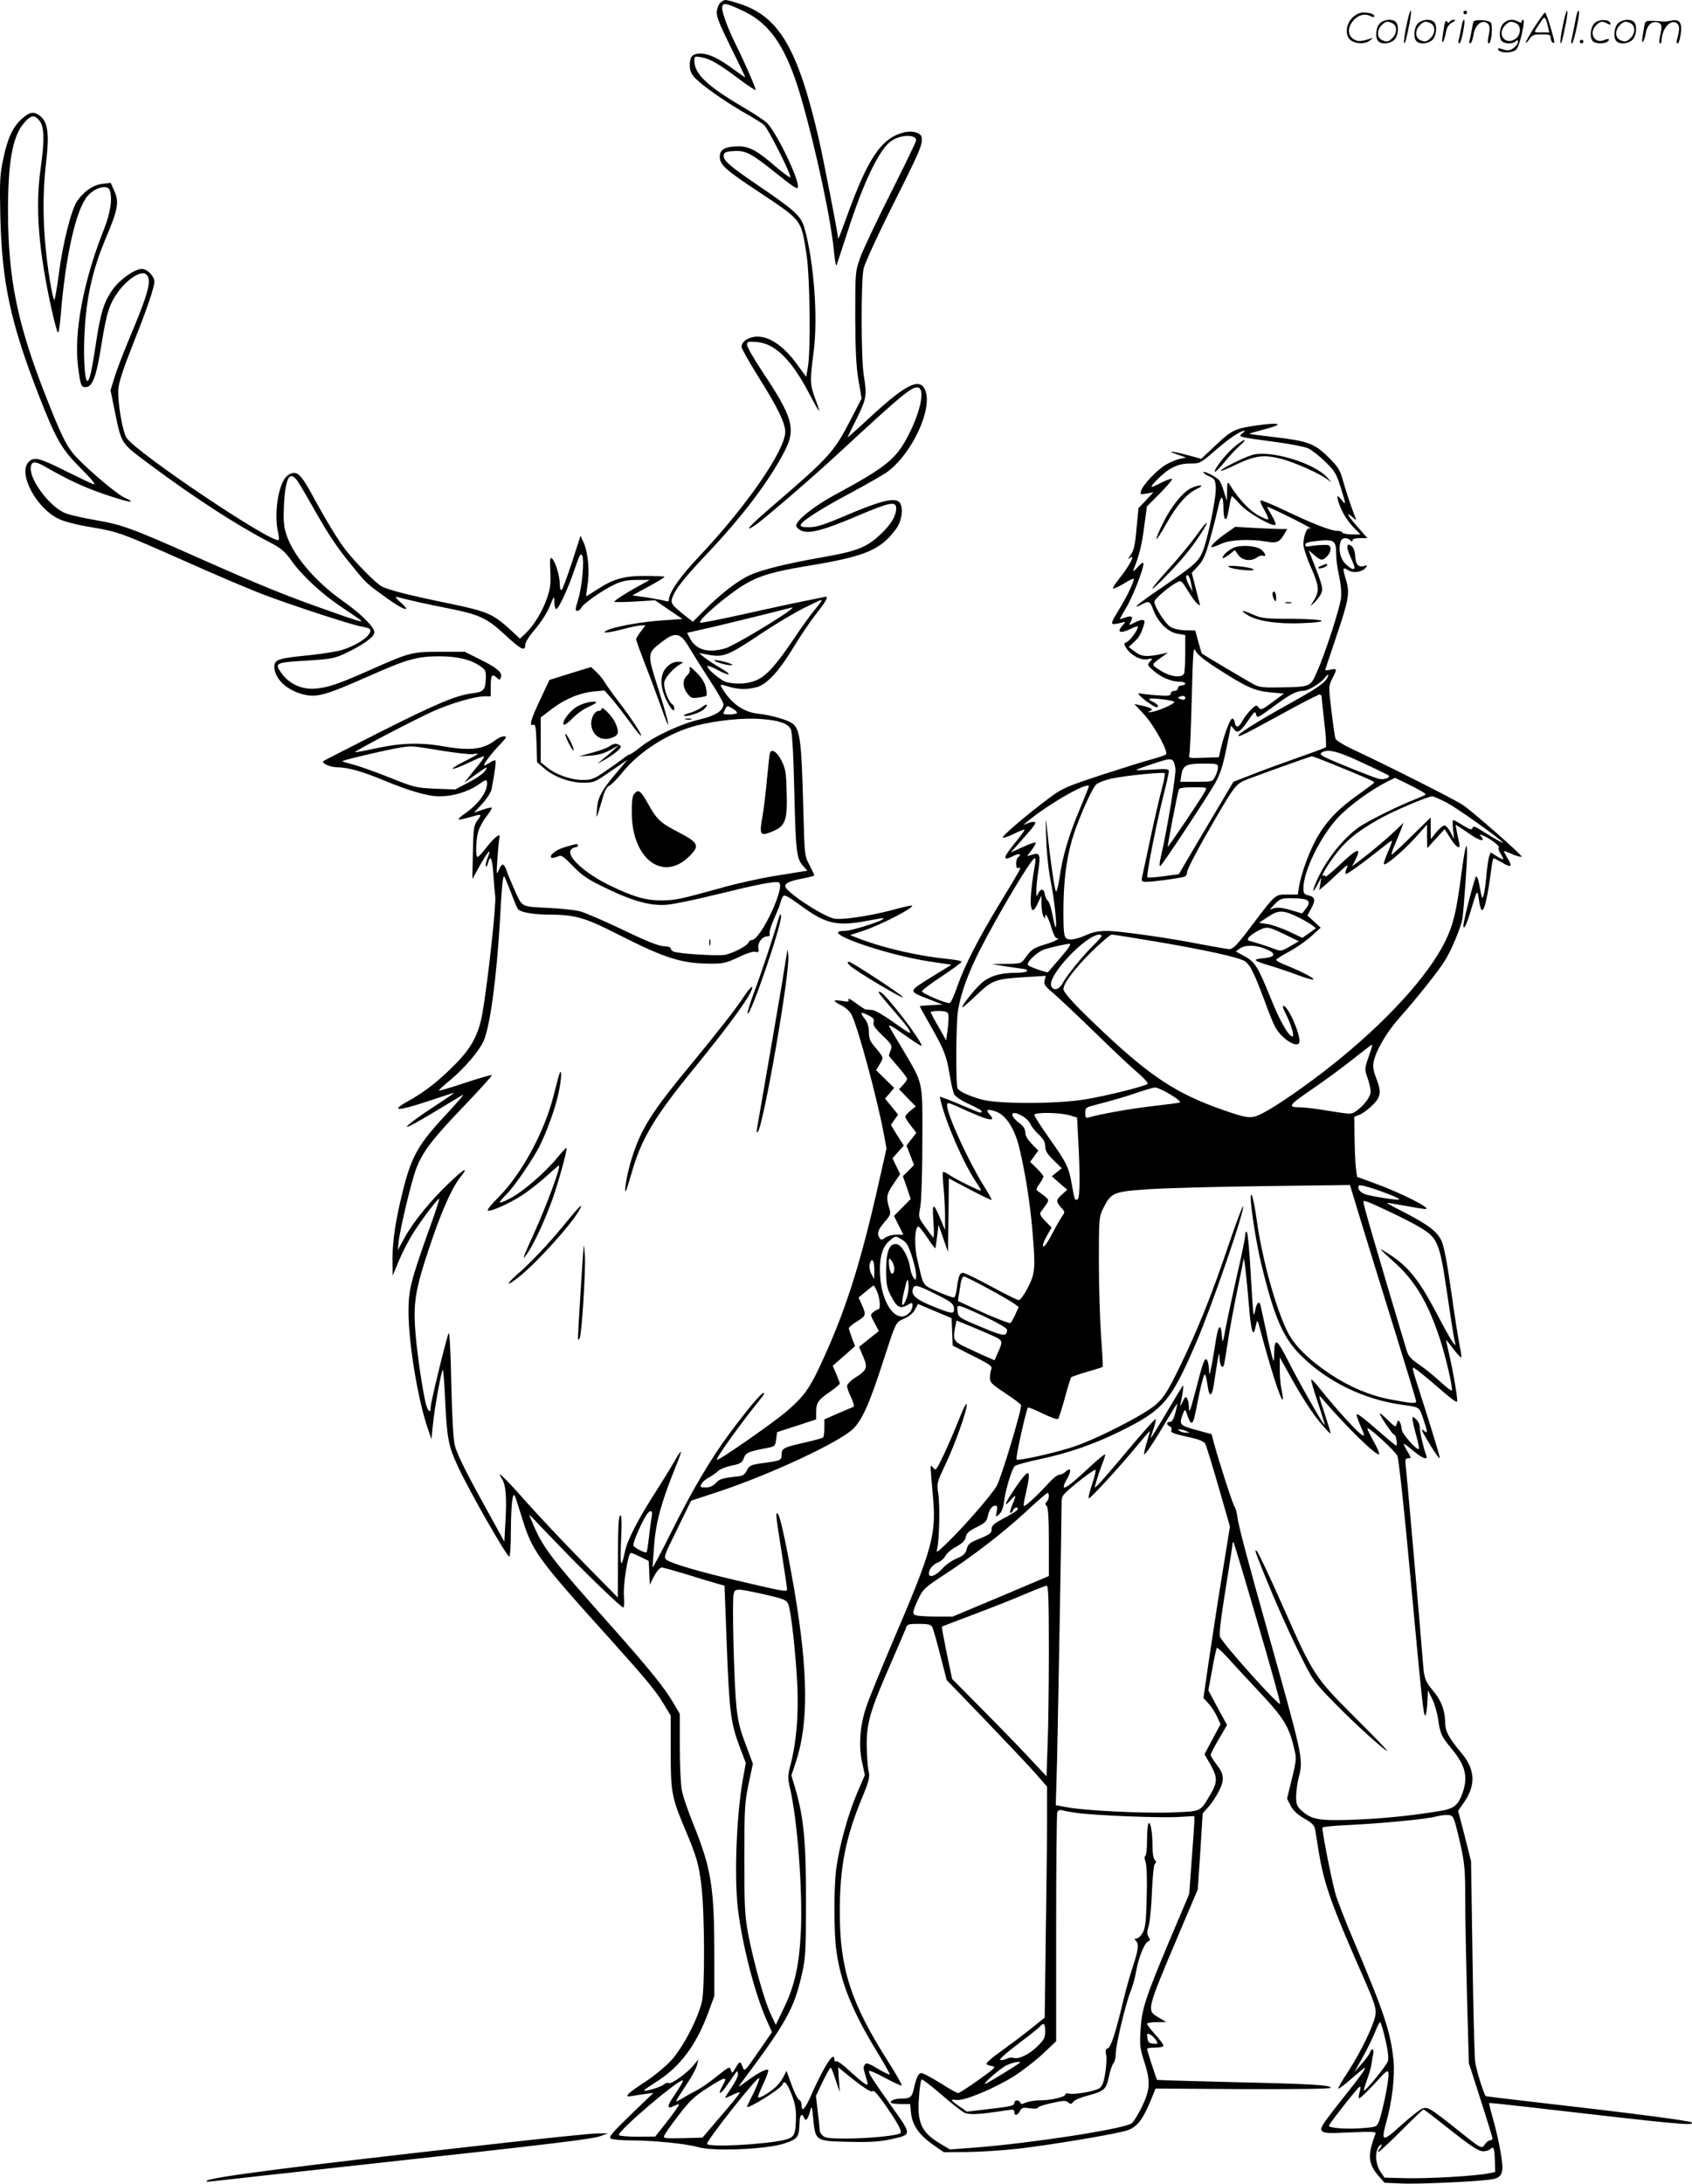 <svg version="1.0" xmlns="http://www.w3.org/2000/svg"
  viewBox="0 0 930.616 1200.688"
 preserveAspectRatio="xMidYMid meet">
<g transform="translate(-1.108,1200.87) scale(0.1,-0.1)"
fill="#000000" stroke="none">
<path d="M3977 11997 c-10 -6 -20 -28 -23 -47 -4 -29 8 -61 75 -198 45 -90 81
-166 81 -168 0 -2 -28 17 -62 42 -84 62 -135 86 -180 88 -47 1 -63 -14 -63
-64 0 -27 8 -47 25 -66 40 -43 157 -126 265 -189 55 -31 108 -64 118 -73 23
-20 153 -279 145 -288 -4 -3 -43 26 -87 64 -96 83 -141 107 -201 106 -71 -1
-100 -17 -100 -57 0 -44 29 -71 217 -195 239 -160 229 -147 260 -342 19 -126
24 -530 7 -624 l-9 -49 -52 71 c-79 108 -165 161 -238 148 -39 -8 -65 -29 -65
-55 0 -10 44 -87 97 -172 103 -164 142 -245 143 -294 1 -100 -211 -407 -468
-680 -111 -117 -172 -204 -172 -246 0 -7 -8 -9 -22 -4 -13 4 -58 12 -101 19
l-78 11 90 49 c50 27 89 51 87 53 -2 3 -51 5 -108 5 -117 0 -176 -17 -266 -77
-30 -19 -55 -35 -56 -35 -2 0 1 26 6 58 13 75 4 180 -19 233 l-19 42 -47 -146
c-26 -80 -52 -149 -57 -152 -6 -4 -10 10 -10 33 0 44 -25 126 -44 141 -10 8
-11 -7 -8 -72 3 -66 0 -95 -18 -146 -24 -72 -73 -152 -118 -195 l-31 -29 -56
52 c-94 85 -124 98 -336 142 -216 44 -328 73 -368 93 -31 16 -143 129 -199
201 -40 51 -109 165 -177 290 -58 108 -82 137 -112 133 -15 -2 -34 -14 -44
-28 -41 -56 -60 -204 -39 -295 5 -22 7 -42 4 -45 -28 -27 -771 471 -836 560
-23 32 -51 199 -46 270 3 38 28 114 80 245 77 193 118 313 118 345 0 30 -39
70 -69 70 -38 0 -117 -55 -157 -109 -50 -68 -70 -132 -94 -292 -25 -167 -38
-222 -50 -214 -16 10 -22 174 -11 312 13 172 47 311 111 465 70 164 77 204 51
264 l-21 47 -45 -5 c-52 -6 -104 -42 -141 -97 -32 -50 -78 -232 -100 -403 -10
-76 -21 -138 -24 -138 -4 0 -15 46 -24 103 -39 239 -45 451 -21 657 18 150 9
217 -32 250 -36 28 -57 25 -102 -15 -51 -46 -79 -108 -103 -225 -18 -83 -19
-122 -15 -315 9 -363 57 -584 213 -984 95 -242 123 -291 231 -399 56 -56 84
-90 70 -86 -12 3 -78 35 -147 69 -154 77 -181 84 -211 54 -61 -61 40 -253 164
-313 31 -15 100 -33 173 -45 156 -26 164 -29 523 -188 168 -75 361 -157 430
-183 172 -65 487 -167 539 -176 23 -4 45 -10 48 -15 16 -27 -56 -82 -150 -113
-27 -9 -114 -23 -192 -31 -158 -15 -184 -23 -184 -61 0 -63 61 -125 147 -150
83 -24 124 -13 384 102 199 88 256 104 374 104 101 0 173 -17 226 -53 31 -21
34 -27 32 -71 -2 -60 -12 -72 -71 -79 -90 -11 -189 -52 -502 -209 -173 -88
-317 -161 -320 -164 -12 -12 37 -34 75 -34 56 0 136 -22 250 -69 146 -61 249
-91 314 -91 72 0 153 24 208 61 50 35 53 35 53 9 0 -49 -51 -117 -128 -169
-18 -13 -31 -25 -29 -28 3 -2 29 3 58 11 71 21 73 21 47 -15 -21 -28 -23 -43
-26 -177 l-3 -147 36 65 c44 81 74 115 50 57 -9 -22 -14 -44 -12 -50 3 -7 8 0
12 16 13 49 23 29 29 -55 3 -46 8 -103 11 -128 6 -46 -43 -489 -71 -645 -21
-116 -60 -188 -150 -279 -93 -94 -168 -152 -260 -203 -100 -55 -56 -55 112 1
75 25 139 46 143 46 3 0 -48 -35 -114 -78 -121 -79 -187 -134 -118 -98 18 9
86 48 150 87 65 39 123 74 128 77 13 7 -12 -23 -113 -132 -133 -145 -170 -213
-216 -399 -39 -156 -56 -270 -56 -371 l1 -91 35 84 c20 47 56 117 81 155 52
81 134 188 140 183 2 -2 -25 -85 -61 -183 -98 -276 -109 -321 -108 -446 2
-175 51 -470 104 -628 l22 -65 8 79 c9 93 48 309 55 302 3 -2 9 -83 13 -179
10 -199 18 -241 70 -352 60 -131 268 -495 282 -495 5 0 9 64 9 143 1 141 9
211 21 192 3 -5 20 -57 38 -115 59 -193 81 -224 497 -685 199 -222 242 -275
287 -350 l36 -59 0 -196 c0 -225 5 -253 79 -429 64 -150 78 -200 91 -322 17
-152 18 -551 2 -624 -20 -92 -103 -252 -168 -324 -32 -35 -96 -88 -150 -123
-96 -62 -115 -84 -66 -74 15 3 47 8 72 11 l45 6 -125 -120 c-101 -98 -122
-122 -110 -131 8 -5 56 -10 105 -10 128 0 310 -18 375 -37 86 -25 379 -12 475
20 76 26 81 33 84 120 1 38 14 49 25 21 8 -22 19 -11 32 34 10 36 11 35 18
-40 12 -122 13 -122 196 -126 113 -3 171 1 225 13 124 27 123 22 14 176 -112
158 -129 185 -129 200 0 6 39 -10 86 -36 47 -25 89 -45 94 -43 4 2 -28 59 -72
128 -207 325 -268 514 -268 824 0 249 31 409 124 633 39 95 42 110 34 147 -5
22 -9 86 -10 142 0 121 20 189 132 445 39 90 76 176 82 191 9 27 13 28 74 28
51 0 65 -4 73 -18 5 -10 25 -80 44 -155 l35 -136 215 -223 c118 -123 242 -254
276 -293 l61 -70 0 -180 c0 -99 -3 -385 -7 -635 l-6 -455 -76 -61 c-42 -34
-116 -89 -164 -124 -49 -34 -85 -66 -80 -71 4 -4 19 -9 33 -11 22 -3 11 -13
-76 -75 -56 -40 -107 -73 -113 -73 -6 0 -51 25 -98 55 -48 30 -95 55 -104 55
-17 0 -28 -24 -44 -95 -8 -36 -20 -45 -62 -45 -37 0 -63 -9 -63 -21 0 -5 24
-9 54 -9 l53 0 5 -51 c7 -65 44 -119 121 -173 l59 -41 131 1 c73 1 197 9 277
18 188 22 541 81 601 101 54 18 85 58 129 164 l27 66 481 -3 c284 -1 482 1
482 7 0 15 -93 21 -529 31 -234 6 -425 11 -426 13 -4 5 -55 162 -55 170 0 4
20 7 45 7 26 0 45 5 45 11 0 6 -20 34 -45 61 -25 28 -45 54 -45 59 0 5 24 9
53 9 l52 1 -42 25 c-66 40 -69 31 115 466 l101 238 14 209 13 209 32 36 c18
20 44 60 58 88 31 61 28 93 -16 148 -16 21 -30 43 -30 49 0 7 20 46 45 88 l45
77 -52 95 -51 96 21 113 c11 63 23 116 26 120 3 3 32 -23 64 -59 31 -35 110
-120 175 -189 125 -133 157 -184 183 -293 17 -66 17 -69 -9 -178 l-27 -110 20
-39 c13 -26 37 -48 74 -70 45 -25 56 -37 61 -63 3 -18 12 -74 20 -124 29 -176
71 -293 250 -698 54 -123 65 -157 62 -190 -5 -51 -78 -204 -152 -318 -32 -48
-56 -90 -53 -92 2 -3 29 17 59 43 30 26 63 54 73 62 18 14 19 14 8 -7 -7 -12
-39 -56 -72 -97 -160 -202 -171 -218 -158 -234 11 -13 35 -14 157 -8 127 5
143 4 137 -9 -44 -116 -41 -163 17 -230 l33 -38 94 -4 c93 -5 448 12 503 24
53 11 61 38 42 145 -8 51 -27 133 -41 182 -14 48 -24 90 -22 91 2 2 95 -8 208
-21 846 -98 925 -105 905 -85 -10 9 -340 52 -859 111 -149 17 -271 32 -273 33
-11 12 -52 143 -58 187 -4 30 -11 291 -15 580 l-8 525 -35 139 -36 138 34 49
c64 94 60 178 -15 268 -70 84 -90 121 -90 164 0 66 -20 123 -62 173 -51 62
-54 70 -62 179 -13 169 -86 1000 -92 1053 -5 44 -4 52 10 52 20 0 20 2 -5 44
-12 20 -19 36 -16 36 3 0 27 -18 53 -40 52 -43 81 -52 69 -22 -14 37 -35 127
-35 153 0 14 -9 34 -20 44 -18 16 -20 17 -20 1 0 -9 9 -49 20 -88 11 -39 18
-74 15 -76 -11 -11 -95 86 -95 109 0 13 -5 31 -10 39 -8 12 -11 11 -16 -8 -7
-23 -8 -22 -50 19 -24 24 -44 40 -44 36 0 -13 71 -117 79 -117 5 0 11 -13 13
-30 3 -17 2 -30 -1 -30 -4 0 -53 41 -111 92 -57 50 -105 87 -107 81 -2 -5 8
-35 22 -67 23 -52 24 -56 6 -46 -23 12 -153 155 -226 248 -27 35 -51 60 -52
55 -2 -5 15 -62 37 -127 22 -66 38 -121 37 -123 -5 -5 -140 232 -202 355 -62
122 -74 128 -76 37 -1 -46 -1 -48 -10 -20 -5 17 -21 82 -34 145 -14 63 -27
125 -30 138 -7 30 -21 21 -29 -19 -3 -18 -8 -30 -10 -28 -2 2 -9 103 -16 224
-6 121 -16 224 -21 229 -5 6 -9 0 -9 -16 0 -14 -20 -113 -45 -220 -24 -106
-52 -236 -62 -288 -16 -86 -18 -91 -21 -50 -5 73 -19 67 -32 -12 -6 -40 -17
-104 -24 -143 -12 -60 -14 -64 -15 -30 -1 22 -5 47 -11 55 -12 19 -22 -8 -61
-160 -32 -123 -39 -140 -39 -94 0 16 -5 36 -10 44 -7 12 -12 8 -25 -20 -11
-24 -14 -27 -11 -10 12 51 19 105 13 100 -3 -3 -44 -71 -91 -150 -47 -80 -86
-142 -86 -139 0 3 7 27 16 53 9 26 14 49 11 52 -3 3 -70 -73 -150 -168 -79
-95 -154 -181 -165 -192 l-21 -18 11 38 c6 22 19 61 29 87 11 26 19 53 19 58
0 6 -34 -21 -76 -60 -146 -137 -180 -154 -132 -70 24 43 18 62 -10 36 -10 -10
-26 -17 -35 -17 -9 0 -36 -21 -59 -47 -66 -72 -133 -133 -136 -124 -2 5 4 39
13 76 29 129 18 135 -54 31 -61 -89 -76 -125 -32 -76 33 36 34 32 7 -33 -9
-20 -12 -37 -7 -37 5 0 11 7 15 15 6 17 30 21 24 4 -2 -6 -35 -27 -73 -47 -58
-31 -70 -41 -70 -62 0 -21 -9 -28 -65 -51 -55 -22 -65 -30 -72 -58 -7 -26 -18
-36 -56 -52 -26 -11 -60 -35 -77 -54 -36 -41 -75 -55 -75 -28 1 25 22 50 53
62 15 6 32 22 38 35 6 13 33 36 59 50 34 19 49 33 53 53 4 22 18 34 60 55 45
22 55 32 61 59 7 37 23 59 42 59 10 0 12 -9 7 -32 -6 -32 -6 -33 14 -15 13 11
22 36 26 67 8 66 44 185 60 198 7 6 68 23 135 37 160 34 299 82 447 155 235
117 275 162 413 481 86 199 273 741 260 755 -3 2 -38 -91 -78 -208 -92 -274
-172 -473 -270 -674 -67 -137 -86 -167 -130 -207 -64 -57 -332 -194 -463 -236
-110 -35 -296 -76 -305 -67 -6 7 53 274 63 285 3 3 40 -12 82 -33 42 -20 79
-34 84 -29 4 4 21 57 37 116 16 59 32 110 35 113 3 3 43 17 88 30 45 13 84 25
85 27 2 2 -2 77 -9 168 -6 90 -12 274 -12 409 0 234 1 247 22 291 46 92 55 95
253 109 96 6 384 14 640 17 l466 6 62 -204 c34 -112 116 -377 182 -589 66
-212 120 -390 120 -397 0 -13 -28 -11 -147 12 -108 21 -219 68 -322 136 -118
78 -200 158 -238 234 -64 127 -139 397 -169 610 -16 115 -33 179 -34 128 0
-54 32 -258 59 -368 71 -291 120 -404 218 -500 144 -143 342 -240 553 -270
101 -14 97 -11 119 -78 25 -73 26 -83 6 -67 -24 20 -18 7 35 -81 28 -45 50
-75 50 -67 0 9 -32 116 -71 239 -92 289 -86 263 -63 251 10 -6 54 -41 98 -79
100 -87 126 -106 131 -101 6 6 -21 164 -44 263 -10 41 -17 75 -16 75 2 0 20
-22 41 -50 21 -27 40 -48 42 -45 2 2 -1 28 -7 57 -7 29 -28 163 -47 298 -24
169 -41 258 -55 287 -25 51 -72 87 -201 154 -54 27 -98 51 -98 53 0 2 44 -5
98 -15 53 -10 104 -18 112 -18 44 -1 -132 89 -285 144 l-90 33 -7 53 c-3 30
-6 104 -7 165 l-1 112 30 12 c17 7 48 30 70 52 47 47 50 72 20 149 -14 36 -19
62 -14 88 11 60 70 162 140 241 92 103 213 255 251 315 37 58 91 188 98 236 7
55 25 299 25 353 0 82 -10 46 -31 -108 -28 -215 -45 -282 -89 -373 -94 -191
-326 -445 -623 -681 -133 -106 -303 -224 -379 -263 -66 -34 -80 -32 -230 20
-245 87 -386 179 -643 420 -156 147 -225 221 -225 242 0 31 65 116 157 207 52
50 101 92 109 92 8 0 121 -18 252 -40 265 -45 446 -85 479 -106 29 -18 53 -67
107 -212 23 -64 50 -130 59 -147 33 -65 121 -122 134 -89 12 32 -56 192 -85
202 -9 3 -5 -13 11 -44 30 -59 49 -124 36 -124 -20 0 -70 87 -118 208 -71 175
-87 202 -145 233 l-48 26 23 17 c30 20 82 20 139 -2 63 -25 59 -46 -10 -52
-64 -6 -57 -13 33 -40 34 -10 100 -32 146 -49 46 -18 89 -30 95 -28 12 4 -60
42 -146 77 -32 12 -58 26 -58 31 0 4 31 24 69 44 38 20 93 58 122 84 l54 49
-36 33 -37 34 19 35 c27 49 24 67 -11 75 -26 6 -30 11 -30 41 0 92 93 282 187
384 62 67 180 153 272 200 l45 22 88 -43 c48 -24 85 -46 80 -49 -4 -4 -34 -17
-67 -30 -84 -33 -250 -115 -299 -149 -97 -68 -199 -203 -245 -324 -15 -39 -5
-33 18 11 l20 37 -6 -35 -6 -35 24 20 c13 10 50 44 82 75 47 44 56 49 46 27
-7 -15 -10 -30 -6 -33 5 -5 86 53 207 149 24 20 46 35 47 33 2 -2 -8 -29 -22
-61 -14 -31 -24 -62 -23 -67 5 -15 107 71 177 149 l61 68 0 -65 1 -65 48 53
48 52 31 -50 c33 -52 58 -67 49 -27 -3 12 -9 40 -13 62 l-7 39 29 -18 c16 -11
45 -30 64 -43 43 -28 70 -32 49 -6 -12 15 -12 16 3 10 38 -14 98 -58 93 -68
-4 -5 0 -21 9 -34 24 -36 20 -39 -19 -15 l-35 22 -9 -24 c-4 -13 -11 -61 -15
-107 -4 -46 -11 -93 -15 -105 -9 -23 -7 -27 -27 74 -3 16 -9 30 -14 30 -7 0
-70 -244 -70 -271 0 -29 19 9 39 78 37 123 38 125 46 65 4 -29 11 -55 16 -57
14 -9 33 74 54 238 3 26 9 47 11 47 3 0 25 -12 50 -26 49 -29 56 -20 23 32
-11 19 -18 34 -16 34 3 0 26 -9 51 -20 25 -10 46 -15 46 -11 0 11 -266 245
-322 283 -44 30 -409 214 -595 301 -59 27 -104 55 -107 65 -3 9 -13 78 -22
153 -16 134 -16 136 5 177 27 53 27 56 -9 49 -16 -4 -30 -5 -30 -2 0 2 24 75
54 163 74 218 82 258 62 326 -22 73 -21 79 9 60 28 -18 76 -12 97 13 11 14 10
15 -7 10 -31 -10 -48 7 -50 54 -2 28 -9 47 -21 56 -30 22 -30 -8 0 -72 20 -45
22 -55 9 -55 -8 0 -28 14 -44 31 -29 31 -38 83 -23 123 7 19 35 21 52 4 9 -9
12 -9 12 0 0 7 16 12 41 12 l41 0 -57 65 c-54 62 -65 85 -22 48 20 -17 20 -17
12 2 -20 49 -55 155 -70 210 -14 51 -26 69 -80 122 -75 74 -111 87 -300 109
-71 8 -131 16 -132 18 -1 1 30 10 70 21 125 31 110 44 -28 25 -123 -18 -139
-26 -225 -107 l-82 -77 -81 22 c-88 23 -114 23 -45 0 l43 -15 -35 -7 c-19 -5
-54 -19 -76 -32 -48 -27 -129 -113 -137 -145 -5 -19 -3 -20 31 -14 l37 7 -41
-44 -41 -43 -11 -114 c-8 -92 -15 -120 -33 -145 -14 -19 -16 -26 -6 -17 39 31
1 -41 -60 -117 -19 -24 -33 -46 -30 -49 3 -3 29 9 58 26 28 18 53 30 55 28 7
-7 -32 -90 -76 -163 -57 -94 -57 -94 5 -80 28 7 29 7 12 -12 -39 -43 -13 -50
56 -15 15 7 27 10 27 6 0 -17 -40 -72 -59 -83 -20 -10 -20 -12 -5 -35 26 -40
80 -68 116 -61 30 6 31 5 14 -13 -16 -18 -15 -20 23 -53 42 -36 98 -58 145
-58 14 0 26 -4 26 -10 0 -5 -9 -10 -20 -10 -11 0 -20 -7 -20 -15 0 -8 -9 -15
-20 -15 -11 0 -20 -7 -20 -15 0 -12 -13 -14 -77 -9 -43 3 -84 8 -91 10 -22 6
-2 -16 40 -47 42 -30 58 -36 58 -21 0 5 -12 14 -26 21 -15 6 -24 14 -22 17 8
8 138 -8 138 -17 0 -11 -87 -49 -125 -55 -22 -3 -25 -2 -11 4 24 10 13 18 -42
31 l-42 9 55 -59 c56 -62 134 -205 119 -218 -5 -5 -38 -16 -74 -26 -36 -9
-160 -48 -277 -86 -197 -65 -217 -73 -290 -127 -126 -94 -268 -215 -256 -219
6 -2 35 8 63 22 29 15 54 24 56 22 2 -2 -20 -34 -51 -71 -71 -87 -72 -106 -5
-71 27 14 44 5 20 -10 -5 -3 -10 -19 -10 -35 0 -22 4 -28 15 -23 17 6 14 1
-115 -212 -108 -178 -185 -329 -221 -433 -18 -52 -37 -96 -44 -98 -14 -6 -148
50 -153 64 -1 5 47 42 108 82 60 40 110 76 110 81 0 4 -30 10 -67 14 -166 16
-356 59 -497 113 l-49 19 69 23 c106 35 304 139 267 140 -6 0 -54 -11 -105
-25 -128 -34 -286 -57 -324 -46 -73 21 -264 149 -264 177 0 18 28 30 103 44
31 6 57 13 57 16 0 3 -12 28 -27 57 -27 51 -27 55 -34 322 -10 371 -18 429
-63 458 -30 20 -116 44 -188 52 -81 9 -151 61 -199 146 -8 16 -5 16 38 3 55
-17 104 -18 158 -3 55 15 125 92 205 226 36 59 91 140 123 180 59 76 69 98 40
89 -10 -2 -56 -12 -103 -21 -47 -9 -195 -41 -329 -71 -134 -30 -246 -52 -249
-49 -14 13 146 151 244 210 78 47 159 71 339 101 327 53 410 88 497 208 32 45
40 124 13 146 -28 23 -106 3 -276 -69 -133 -57 -176 -71 -217 -71 -41 0 -50 3
-46 15 9 22 120 92 282 178 78 42 162 90 186 106 142 98 264 361 213 461 -31
61 -106 23 -289 -145 -73 -68 -134 -122 -135 -121 -1 0 22 47 50 103 54 110
57 127 39 238 -15 91 -16 518 -1 587 7 30 76 181 165 358 144 287 158 320 155
361 -2 28 -52 42 -102 29 -123 -33 -197 -145 -315 -475 -24 -66 -43 -115 -43
-108 -2 32 -76 412 -106 546 -116 502 -220 678 -442 747 -77 24 -74 23 -96 7z
m129 -52 c146 -71 234 -205 313 -480 81 -281 164 -671 179 -840 5 -49 11 -83
14 -75 3 8 31 92 61 185 87 271 173 450 238 497 50 37 139 40 139 5 0 -7 -63
-137 -139 -288 -77 -152 -152 -311 -168 -355 -28 -79 -28 -80 -28 -329 1 -191
5 -273 18 -348 l17 -99 -60 -117 c-94 -181 -116 -205 -443 -486 -112 -97 -148
-136 -88 -98 42 26 330 274 478 412 337 312 390 355 423 349 40 -8 15 -131
-53 -263 -67 -131 -122 -175 -411 -331 -110 -60 -206 -137 -206 -166 0 -8 14
-21 30 -28 43 -18 124 4 314 85 172 73 206 79 206 39 0 -43 -29 -91 -91 -148
-73 -68 -128 -89 -318 -122 -194 -34 -330 -68 -394 -97 -68 -31 -159 -101
-245 -187 l-70 -70 -49 38 c-69 56 -75 65 -63 97 18 48 66 108 191 240 192
203 338 395 423 558 67 127 49 190 -123 447 -44 67 -81 131 -81 142 0 19 5 20
54 16 100 -8 189 -96 286 -280 28 -54 53 -98 56 -98 2 0 -7 30 -21 66 -29 78
-30 97 -9 257 25 188 2 499 -51 684 -19 64 -49 92 -251 230 -162 110 -198 141
-192 170 2 14 14 19 56 21 64 4 95 -12 227 -118 108 -86 125 -97 125 -76 0 55
-128 314 -174 352 -16 14 -71 50 -122 80 -206 121 -274 186 -274 261 0 22 3
23 38 17 47 -8 97 -36 207 -119 48 -36 90 -64 92 -61 4 4 -61 154 -110 252
-47 94 -81 190 -73 209 7 20 27 15 122 -30z m-3877 -601 c26 -33 27 -110 6
-259 -31 -216 -13 -451 62 -787 15 -65 29 -118 33 -118 4 0 10 37 14 83 26
332 84 592 148 667 39 47 110 66 122 34 17 -44 5 -126 -33 -221 -111 -279
-164 -562 -141 -748 13 -103 17 -115 41 -115 39 0 60 55 89 240 28 172 43 218
93 287 52 70 125 115 151 94 35 -29 16 -98 -98 -369 -30 -73 -65 -163 -76
-201 l-21 -68 20 -99 c42 -203 31 -186 198 -311 236 -176 476 -332 650 -422
71 -37 89 -52 127 -105 60 -84 167 -183 278 -257 51 -34 98 -66 103 -71 13
-13 -8 -7 -195 59 -231 82 -351 131 -699 285 -369 164 -418 182 -571 208 -63
11 -134 27 -157 36 -81 30 -193 173 -193 246 0 41 22 44 77 12 129 -74 208
-111 323 -151 136 -47 195 -57 115 -20 -51 24 -245 192 -288 250 -37 48 -68
114 -140 297 -160 404 -211 654 -212 1025 0 282 26 422 95 495 34 37 52 38 79
4z m6615 -1718 c-25 -19 -23 -20 171 -46 87 -11 174 -28 192 -37 18 -8 60 -41
92 -72 52 -50 62 -66 85 -139 31 -98 31 -105 6 -72 -29 38 -31 20 -5 -44 14
-34 43 -78 67 -103 l42 -43 -46 0 c-26 0 -50 5 -53 10 -3 6 -17 10 -30 10 -34
0 -132 38 -285 111 -71 34 -133 59 -136 56 -4 -3 6 -27 21 -52 15 -26 24 -49
21 -52 -3 -3 -29 8 -58 24 -47 27 -106 90 -155 169 -10 16 -12 11 -13 -36 l-1
-55 -16 50 c-8 28 -20 56 -26 63 -15 18 -87 55 -87 44 0 -5 15 -15 33 -23 28
-12 32 -19 35 -58 4 -50 -40 -268 -69 -347 -24 -62 -45 -81 -231 -208 -125
-85 -170 -123 -110 -92 44 23 47 21 67 -30 25 -67 81 -122 133 -130 l42 -7 0
-97 c0 -54 -3 -105 -6 -114 -11 -27 -74 -20 -129 15 -55 35 -56 30 16 82 l24
18 -25 -6 c-88 -20 -119 -18 -155 9 l-36 27 31 29 c28 26 37 43 54 98 9 27
-11 29 -55 6 -30 -15 -30 -15 -19 6 16 29 5 36 -30 23 -17 -6 -30 -10 -30 -8
0 1 15 28 34 60 36 59 96 213 96 243 -1 12 -9 7 -32 -18 -18 -21 -27 -27 -23
-15 33 82 46 137 59 236 l15 113 72 72 c40 41 70 76 67 79 -3 4 -29 -5 -57
-19 -68 -35 -72 -33 -26 15 63 64 114 89 180 89 57 0 58 1 139 71 74 65 137
107 160 109 6 0 1 -6 -10 -14z m-5196 -263 c11 -16 50 -82 87 -148 85 -150
130 -217 218 -324 75 -92 75 -92 191 -175 88 -63 135 -77 71 -20 -27 24 -33
34 -20 30 83 -21 158 -38 275 -61 177 -35 218 -53 319 -147 88 -82 111 -93
111 -55 0 14 22 49 54 86 31 36 66 90 80 124 25 62 25 62 26 25 0 -21 5 -38
11 -38 13 0 69 122 104 229 23 67 30 80 38 66 13 -25 0 -174 -23 -246 -15 -49
-16 -59 -4 -59 8 0 17 7 21 15 8 22 118 99 184 130 42 19 70 25 124 25 l70 0
-60 -33 c-70 -38 -135 -80 -135 -87 0 -3 50 -2 112 1 l112 7 76 -52 75 -51
-105 -7 c-117 -8 -259 -33 -305 -53 -47 -21 -3 -18 85 5 41 11 85 20 98 20
l23 0 -25 -33 c-15 -19 -26 -38 -26 -44 0 -6 22 -66 48 -134 27 -68 66 -173
87 -232 60 -172 53 -115 -10 84 -66 207 -66 204 15 267 77 60 104 54 156 -37
15 -25 62 -100 105 -167 44 -66 79 -128 79 -137 0 -36 -43 -64 -134 -85 -104
-25 -250 -93 -322 -151 -29 -23 -56 -41 -60 -41 -5 0 -20 -10 -34 -21 -14 -11
-57 -42 -97 -69 -65 -45 -78 -50 -127 -50 -64 0 -150 30 -197 70 l-34 27 0
124 0 123 62 47 c72 55 155 89 234 96 l55 5 46 -53 c25 -30 69 -87 98 -127 29
-40 54 -71 57 -68 6 5 -62 108 -127 191 -25 33 -56 76 -68 95 -11 19 -34 48
-50 63 l-30 28 -114 -35 -115 -36 -46 -98 c-55 -115 -68 -158 -44 -149 13 5
16 -9 19 -100 l3 -105 39 -34 c55 -47 138 -78 213 -79 60 0 65 2 153 63 l92
63 -66 -78 c-78 -93 -98 -131 -102 -198 -4 -56 -5 -58 34 73 10 35 22 56 35
61 10 4 42 36 71 72 94 117 256 219 407 258 113 29 262 44 358 36 97 -7 144
-24 161 -55 8 -15 15 -132 20 -349 8 -335 12 -365 52 -408 l20 -22 -33 -5
c-19 -3 -91 -15 -161 -26 -70 -12 -194 -39 -275 -62 -243 -67 -255 -69 -333
-70 -86 -1 -155 19 -289 84 -136 67 -238 161 -209 195 6 7 17 13 24 13 8 0 14
5 14 11 0 6 -8 8 -17 5 -10 -2 -37 -10 -60 -17 -43 -12 -82 -43 -70 -56 4 -3
18 -1 32 5 24 11 30 7 88 -52 50 -52 83 -74 177 -119 151 -74 253 -101 340
-93 37 3 156 28 266 55 223 55 327 76 348 68 42 -16 -99 -317 -148 -317 -8 0
-16 -7 -19 -15 -7 -17 -79 -55 -126 -66 -34 -8 -254 5 -284 17 -9 3 -17 11
-17 18 0 7 -16 11 -37 12 -27 0 -93 26 -228 91 -104 50 -212 96 -238 102 -26
6 -98 14 -160 17 -161 8 -151 3 -191 88 -18 41 -39 90 -46 110 -16 49 -27 53
-44 14 -14 -32 -15 -30 -10 47 3 44 7 95 10 114 5 32 5 33 -16 18 -12 -9 -39
-38 -60 -66 -21 -27 -40 -47 -44 -44 -10 10 -7 95 5 138 6 22 26 60 45 84 19
24 32 46 30 49 -3 2 -26 -3 -52 -12 l-46 -16 45 49 c24 26 47 61 51 77 17 87
27 157 22 161 -3 3 -17 -2 -30 -11 -14 -9 -28 -16 -31 -16 -11 0 36 63 84 113
38 40 42 47 24 47 -11 0 -32 -9 -46 -20 -66 -52 -138 -61 -287 -35 -125 22
-232 19 -367 -10 -64 -14 -117 -24 -119 -22 -6 5 339 185 436 228 103 44 224
79 277 79 l33 0 0 53 c0 63 7 73 31 51 17 -16 19 -16 25 0 10 26 -21 53 -115
99 l-84 42 -136 0 c-155 0 -166 -3 -393 -104 -165 -73 -219 -91 -285 -98 -79
-9 -152 24 -196 87 -37 53 -31 56 136 66 140 9 157 12 219 41 95 45 158 90
158 114 0 30 -71 101 -176 175 -155 110 -277 256 -311 373 -12 42 -14 80 -10
156 8 150 32 189 75 128z m5092 -148 c0 -30 4 -56 9 -59 9 -6 13 7 27 87 3 20
9 37 11 37 3 0 23 -20 45 -45 38 -44 181 -126 194 -112 4 3 -5 26 -20 51 -14
24 -26 46 -26 48 0 6 228 -106 237 -117 5 -4 3 -5 -4 -2 -14 8 -33 -43 -33
-88 0 -18 18 -73 40 -123 46 -102 49 -133 19 -182 l-21 -35 22 20 c12 11 28
32 36 47 14 28 11 43 -46 187 l-21 54 31 -27 c38 -31 44 -32 70 -6 25 25 26
59 3 62 -26 2 -74 -2 -100 -7 -16 -4 -23 -1 -23 9 0 10 20 16 70 21 89 9 100
1 100 -71 0 -29 7 -83 16 -121 9 -40 14 -89 11 -120 -6 -58 -89 -314 -135
-414 -34 -77 -33 -77 -202 -80 -86 -2 -111 1 -140 15 -30 16 -280 164 -288
171 -2 1 -11 31 -20 65 l-17 62 -55 1 c-34 1 -66 9 -83 20 -28 18 -87 111 -87
137 0 15 82 85 127 108 20 11 24 7 57 -47 20 -32 43 -65 53 -72 15 -13 16 -11
10 11 -4 14 -15 55 -24 92 l-17 67 36 39 c28 31 41 61 66 153 18 63 37 140 44
171 14 69 28 66 28 -7z m-176 -425 l7 -35 -21 38 c-11 21 -18 43 -14 49 9 14
20 -6 28 -52z m-2034 -84 c0 -2 -16 -24 -36 -48 -20 -23 -72 -95 -114 -158
-98 -145 -149 -203 -203 -229 -44 -21 -106 -27 -167 -14 -31 6 -118 79 -107
90 3 2 27 -7 53 -21 73 -39 88 -31 19 9 -33 19 -73 45 -90 59 l-30 24 50 -9
c86 -16 108 -8 305 124 74 49 175 109 224 133 92 45 96 47 96 40z m-165 -45
c-41 -37 -320 -205 -364 -217 -96 -28 -163 -9 -197 58 l-14 27 158 36 c86 21
216 52 287 70 72 18 132 34 135 34 2 1 0 -3 -5 -8z m2326 -318 c173 -112 219
-133 305 -141 l77 -7 -63 -47 c-58 -43 -65 -45 -76 -30 -11 16 -15 15 -42 -11
-16 -16 -38 -44 -48 -63 -20 -38 -37 -40 -42 -5 -2 12 -9 20 -15 18 -12 -4
-48 -102 -63 -172 l-9 -40 -84 -3 c-83 -3 -83 -3 -78 20 3 13 9 153 13 311 6
241 9 284 19 260 9 -20 43 -49 106 -90z m619 -63 c-15 -29 -60 -59 -215 -145
-161 -89 -280 -164 -272 -171 6 -7 24 2 253 127 100 55 187 99 193 99 6 0 11
-6 11 -12 0 -7 7 -71 15 -142 9 -71 12 -132 8 -136 -4 -4 -75 -30 -158 -59
-82 -29 -195 -70 -250 -92 l-100 -39 -111 -187 c-62 -104 -129 -218 -150 -254
l-39 -67 -83 -11 c-47 -7 -87 -9 -90 -6 -8 7 49 293 89 454 16 62 29 120 29
129 0 13 -13 14 -90 9 -49 -3 -90 -4 -90 -2 0 2 43 18 96 35 105 35 108 35
120 -26 5 -29 -45 -337 -80 -486 -8 -33 -9 -55 -3 -51 13 8 260 382 304 460
25 45 41 95 58 180 14 65 25 122 25 128 0 5 7 0 15 -12 21 -30 36 -22 81 44
34 50 39 54 44 33 5 -21 9 -19 87 38 99 73 133 92 171 92 28 0 93 39 121 73
18 23 24 21 11 -3z m-784 -117 c-3 -3 -13 -2 -23 2 -17 7 -17 8 2 15 19 7 34
-5 21 -17z m-2462 -75 c-6 -9 -74 -11 -74 -2 0 3 5 14 10 25 11 19 12 19 40 2
16 -9 27 -20 24 -25z m-1610 -209 c71 -11 142 -19 158 -17 15 3 28 3 28 1 0
-1 -35 -21 -77 -42 -96 -49 -75 -54 26 -6 40 19 77 35 83 35 5 0 -5 -18 -24
-41 -18 -22 -44 -55 -58 -72 l-25 -32 50 36 c77 55 83 58 64 29 -9 -14 -49
-42 -90 -63 l-74 -39 -110 4 c-106 5 -115 7 -250 61 -78 31 -167 63 -199 71
-33 9 -61 17 -62 19 -5 5 266 68 329 77 58 8 54 8 231 -21z m5050 -64 c76 -35
141 -67 145 -70 11 -12 -25 -25 -53 -19 -30 7 -247 94 -299 120 -23 12 -27 18
-16 25 33 21 87 8 223 -56z m-148 -14 c157 -64 214 -89 214 -95 0 -2 -37 -30
-82 -62 -112 -78 -176 -144 -231 -237 -43 -75 -90 -201 -102 -279 l-6 -38 -58
0 c-67 0 -63 4 -191 -165 -84 -112 -106 -135 -128 -135 -9 0 -73 11 -142 24
-191 38 -462 76 -532 76 -40 0 -78 -7 -104 -19 -61 -28 -102 -35 -119 -21 -12
10 -15 41 -15 144 0 162 15 285 47 396 30 103 108 282 134 306 10 9 44 22 76
30 72 17 291 39 300 31 3 -4 -4 -43 -16 -87 -12 -44 -40 -165 -62 -268 -22
-103 -42 -199 -46 -214 -5 -26 -3 -28 26 -28 31 0 152 16 199 26 15 3 22 12
22 27 0 12 46 103 103 202 156 272 163 282 222 306 71 28 351 128 361 129 6 0
64 -22 130 -49z m-646 -11 c0 -12 -7 -34 -15 -50 -15 -30 -16 -30 -104 -30
l-88 0 5 33 c8 57 25 67 119 67 77 0 83 -1 83 -20z m-710 -105 c0 -3 -22 -58
-49 -123 -61 -143 -96 -263 -112 -377 -7 -47 -16 -82 -20 -78 -7 8 -29 154
-48 333 -9 83 -10 83 -6 -40 2 -71 12 -169 23 -225 21 -102 39 -265 29 -265
-2 0 -10 30 -17 68 -7 37 -18 72 -25 77 -7 6 -15 22 -17 35 -4 32 -22 36 -36
8 -10 -22 -11 -21 -11 9 -1 18 4 66 10 107 14 95 10 108 -30 96 l-31 -9 26 35
c15 19 24 37 21 40 -2 3 -35 -8 -71 -25 l-66 -30 62 70 c75 84 85 99 63 99 -9
0 -26 -5 -38 -11 -19 -9 -19 -8 3 11 114 96 340 225 340 195z m639 -27 c-20
-38 -202 -308 -205 -305 -3 3 53 294 61 315 3 8 29 12 80 12 75 0 76 0 64 -22z
m1330 -63 c58 -31 277 -186 306 -217 10 -11 -34 13 -115 64 -36 23 -46 26 -50
14 -4 -12 -14 -9 -52 14 -27 17 -51 30 -54 30 -4 0 -4 -24 -1 -52 l6 -53 -20
38 c-11 20 -26 37 -33 37 -8 0 -28 -17 -45 -37 l-30 -38 -1 59 0 60 -104 -102
c-57 -56 -106 -102 -110 -102 -3 0 1 17 10 38 8 20 25 60 36 87 l19 50 -48
-46 c-51 -48 -133 -117 -197 -165 l-39 -29 17 32 c39 77 14 70 -84 -23 -44
-42 -80 -71 -80 -65 0 7 -5 9 -11 5 -20 -12 33 74 81 134 53 65 112 112 219
173 75 44 274 129 300 129 7 0 43 -16 80 -35z m-2264 -332 c-27 -151 -32 -247
-15 -258 6 -4 19 13 29 37 l20 43 0 -50 c1 -27 6 -57 11 -65 8 -13 10 -13 10
0 0 25 16 -3 34 -62 9 -32 22 -58 29 -58 24 0 -10 -18 -63 -34 -62 -18 -77
-28 -109 -73 -22 -32 -24 -33 -104 -34 l-82 -1 85 -14 c47 -7 91 -13 98 -14 6
0 12 -4 12 -10 0 -5 -25 -10 -55 -10 -93 0 -153 -18 -199 -60 -41 -38 -113
-130 -101 -130 3 0 39 31 79 69 85 81 102 87 265 97 l114 7 -6 -25 c-6 -21 1
-32 46 -69 28 -24 131 -121 227 -214 96 -94 203 -195 238 -224 35 -30 59 -57
55 -62 -14 -13 -234 -68 -348 -86 -158 -25 -475 -25 -565 0 -70 20 -121 43
-132 61 -11 17 -9 352 2 426 16 100 57 211 125 344 104 202 280 496 297 496 4
0 5 -12 3 -27z m-2886 -155 c17 -46 35 -89 40 -97 11 -17 78 -30 158 -31 160
-1 205 -13 403 -114 255 -129 342 -156 507 -156 61 0 82 5 145 35 43 21 82 34
94 30 18 -4 20 -1 16 21 -5 29 22 64 49 64 12 0 16 5 13 14 -3 8 8 46 25 84
17 39 31 73 31 76 0 2 4 16 10 31 12 31 14 30 124 -49 121 -87 187 -101 343
-71 43 8 83 15 88 15 42 -2 -165 -70 -211 -70 -147 0 219 -130 470 -168 l120
-18 -112 -69 c-128 -80 -128 -75 -8 -122 l71 -28 -62 -3 c-35 -2 -63 -4 -63
-6 0 -2 25 -48 56 -102 78 -136 91 -171 108 -273 8 -49 19 -98 26 -110 6 -12
42 -36 80 -53 39 -17 70 -35 70 -39 0 -13 -4 -12 -83 22 -40 17 -89 37 -110
45 l-37 13 6 -27 c30 -123 126 -342 193 -442 17 -24 29 -46 27 -48 -5 -4 -143
65 -178 89 -15 11 -28 16 -31 12 -2 -5 0 -44 4 -88 4 -44 8 -114 8 -155 l0
-75 -25 60 c-40 96 -47 93 -39 -15 4 -57 3 -91 -2 -85 -5 6 -26 33 -45 60 -36
50 -36 50 -25 110 6 33 11 193 11 355 1 341 7 313 -105 504 -40 66 -74 124
-76 129 -10 18 18 2 95 -53 45 -32 82 -56 82 -51 0 27 -196 284 -227 295 -21
8 -11 -5 80 -110 70 -81 94 -114 80 -114 -4 0 -46 28 -93 62 -47 33 -96 62
-110 63 -14 1 -30 3 -37 3 -6 1 -32 18 -57 37 -25 19 -42 27 -39 18 5 -13 0
-14 -35 -8 -53 9 -53 1 -2 -25 22 -11 46 -33 54 -49 35 -66 145 -474 179 -662
l14 -75 -52 -230 c-99 -433 -182 -687 -319 -977 -56 -118 -88 -161 -181 -241
-80 -67 -373 -271 -381 -264 -7 8 127 195 241 336 15 17 22 32 16 32 -13 0
-90 -92 -188 -224 -101 -135 -206 -313 -324 -550 -54 -109 -99 -192 -99 -185
0 8 5 68 10 134 10 122 44 240 121 428 16 38 27 72 25 74 -2 2 -18 -22 -36
-54 -18 -32 -63 -105 -100 -163 -99 -154 -158 -268 -171 -330 -22 -104 -28
-86 -22 59 5 108 3 142 -5 137 -9 -5 -12 -72 -12 -229 l-1 -222 -187 190
c-103 105 -245 255 -316 335 -120 136 -171 184 -135 129 22 -33 28 -105 20
-236 l-6 -111 -130 236 c-91 166 -133 253 -143 296 -8 39 -15 162 -19 345 -3
156 -9 277 -14 270 -11 -21 -99 -380 -99 -406 0 -42 -18 -24 -30 30 -22 103
-50 304 -56 407 -9 141 5 220 76 432 65 197 125 333 171 391 53 66 24 52 -61
-30 -101 -96 -197 -214 -245 -302 l-36 -66 5 50 c9 72 70 330 96 397 34 92 90
165 261 343 88 92 158 169 155 172 -2 3 -68 -16 -146 -42 -78 -26 -143 -45
-145 -43 -2 2 25 27 61 57 77 63 161 161 185 216 36 82 71 344 90 664 10 188
15 241 23 241 2 0 17 -37 35 -82z m4369 -44 c27 -8 28 -24 3 -55 l-18 -23 -61
18 c-38 12 -71 16 -89 12 l-28 -8 29 31 c26 27 36 31 85 31 31 0 66 -3 79 -6z
m-36 -99 c29 -14 63 -34 75 -43 l22 -17 -37 -27 -38 -26 -74 35 c-41 19 -95
38 -119 41 l-45 7 50 33 c57 38 83 38 166 -3z m-77 -93 l80 -39 -49 -28 c-44
-26 -51 -27 -80 -16 -27 11 -101 35 -145 47 -19 6 3 30 48 54 49 26 56 25 146
-18z m-1005 -10 c0 -4 -21 -28 -46 -52 -60 -59 -147 -167 -168 -207 -18 -36
-52 -45 -63 -16 -22 56 188 280 265 283 6 0 12 -4 12 -8z m-226 -119 c-37 -43
-68 -79 -69 -80 -3 -5 -100 29 -109 38 -15 14 53 78 94 89 49 14 112 28 133
29 12 1 -2 -22 -49 -76z m-618 -308 c4 -9 2 -45 -2 -81 l-9 -66 -42 75 c-24
41 -43 77 -43 81 0 3 20 6 45 6 32 0 47 -5 51 -15z m-435 -11 c24 -12 30 -20
25 -37 -4 -16 8 -33 50 -73 50 -48 53 -55 44 -79 -5 -14 -10 -28 -10 -30 0 -2
23 -30 50 -61 28 -31 50 -62 50 -67 0 -6 -10 -21 -22 -34 l-22 -23 46 -48 46
-47 -29 -23 c-16 -13 -29 -28 -29 -34 0 -5 14 -28 31 -49 l30 -39 -27 -35 -27
-35 21 -54 20 -53 -30 -31 -31 -30 22 -63 21 -63 -46 -47 -46 -46 26 -52 26
-51 -38 0 c-20 0 -48 -7 -61 -16 -19 -14 -25 -14 -32 -3 -16 25 -10 45 27 88
35 41 36 44 25 80 -17 58 -14 74 25 131 l36 53 -21 43 -21 44 31 35 31 35 -36
56 -35 57 20 29 20 28 -36 44 -36 44 25 29 25 30 -49 48 -50 49 20 34 c22 37
24 34 -32 100 -21 25 -28 43 -28 76 0 28 -7 52 -20 69 -32 41 -27 46 21 21z
m2747 -228 c-22 -64 -22 -67 -5 -115 9 -27 17 -60 17 -74 0 -28 -35 -75 -79
-107 -28 -19 -29 -19 -147 0 -66 11 -136 20 -156 20 -78 0 -73 9 54 96 68 46
170 121 228 167 58 46 106 83 108 82 2 -2 -7 -33 -20 -69z m-1089 -206 c39
-23 59 -41 50 -44 -8 -2 -77 -11 -154 -20 -122 -14 -293 -45 -347 -62 -15 -4
-18 1 -18 25 0 27 4 31 43 41 115 30 188 51 252 74 39 13 79 25 90 25 11 0 49
-17 84 -39z m-1052 -118 c67 -27 87 -24 58 8 -25 27 -15 33 31 18 58 -19 107
-96 133 -207 32 -134 58 -303 70 -444 18 -212 16 -238 -24 -317 -20 -39 -42
-70 -50 -70 -8 0 -77 34 -152 75 -76 41 -145 75 -155 75 -18 0 -24 -13 -34
-83 -3 -26 -10 -50 -15 -52 -4 -3 -44 11 -89 31 -89 41 -78 24 -114 180 -17
70 -14 168 4 179 4 3 27 -25 51 -61 24 -37 44 -63 45 -58 1 5 6 36 10 69 l7
60 26 -75 26 -75 3 202 2 202 116 -61 c63 -33 117 -59 119 -57 2 2 -19 40 -47
84 -84 136 -198 386 -198 436 0 17 4 17 58 -7 31 -15 85 -38 119 -52z m241 -2
c18 -11 36 -30 41 -43 5 -12 25 -38 45 -56 26 -25 36 -43 36 -66 0 -23 11 -42
45 -75 l46 -45 -28 -22 -27 -22 42 -37 43 -37 -31 -28 c-32 -30 -32 -37 1 -74
18 -20 18 -22 -2 -50 -11 -17 -36 -61 -55 -98 -19 -37 -39 -65 -45 -62 -5 4 2
27 18 55 l28 49 -35 36 c-25 26 -32 39 -25 49 51 69 50 64 20 89 -16 12 -33
25 -39 29 -7 4 -3 18 12 37 12 17 22 35 22 40 0 6 -17 26 -37 46 l-36 35 22
31 23 31 -36 37 c-23 24 -36 46 -36 63 0 19 -10 35 -35 54 -59 45 -41 73 23
34z m257 6 l40 -12 6 -114 c11 -194 10 -328 -2 -335 -16 -10 -18 -5 -33 82
-17 96 -27 116 -128 259 -43 61 -78 116 -78 123 0 15 142 13 195 -3z m1773
-441 c24 -10 41 -19 39 -22 -6 -5 -144 16 -184 28 -31 10 -48 32 -38 49 5 8
91 -18 183 -55z m-10 -91 c62 -29 140 -69 173 -90 87 -53 100 -85 139 -354 17
-118 35 -233 40 -255 9 -39 9 -40 -8 -17 -10 12 -54 91 -97 174 -88 165 -144
236 -236 299 -32 21 -61 39 -64 39 -3 0 28 -30 70 -67 116 -103 187 -220 254
-421 34 -102 75 -281 67 -289 -3 -3 -33 20 -67 52 -34 31 -86 73 -115 92 -36
24 -56 45 -63 67 -14 42 -172 575 -210 707 -17 59 -31 112 -31 118 0 13 12 9
148 -55z m-2695 -146 c12 -6 28 -18 34 -27 19 -24 53 -138 53 -175 -1 -28 -2
-29 -14 -13 -8 10 -17 37 -20 60 -9 57 -46 121 -73 125 -40 6 -58 -40 -58
-143 0 -76 4 -98 25 -139 33 -65 51 -76 90 -54 28 16 30 16 30 0 0 -31 -29
-62 -59 -62 -58 0 -112 100 -119 223 -6 96 11 159 50 192 34 29 33 29 61 13z
m-33 -164 c0 -13 -4 -25 -9 -28 -10 -7 -21 27 -21 64 1 24 1 24 15 6 8 -11 15
-30 15 -42z m1950 -199 c11 -140 23 -184 35 -129 4 16 8 34 10 39 1 6 8 -10
14 -35 55 -210 118 -407 127 -397 3 2 0 24 -5 48 -6 24 -11 76 -11 114 l0 70
42 -75 c71 -131 141 -240 191 -296 26 -31 47 -51 47 -47 0 5 -16 56 -35 114
-34 103 -34 104 -9 74 132 -153 297 -315 310 -302 4 3 -10 36 -31 72 -20 37
-35 68 -33 70 8 8 154 -126 165 -152 7 -16 38 -298 68 -628 68 -735 76 -808
86 -798 4 4 9 37 11 73 l3 65 23 -47 c13 -26 28 -77 33 -113 11 -78 18 -94 72
-159 78 -94 94 -156 62 -247 -24 -67 -48 -86 -124 -98 -171 -28 -320 -42 -478
-48 -189 -7 -230 1 -285 52 -24 22 -28 34 -28 76 0 28 7 78 16 112 24 92 18
116 -166 772 -118 419 -168 607 -174 658 -3 21 -9 44 -14 50 -10 11 -86 248
-114 351 l-13 49 -77 21 c-97 26 -102 31 -84 82 12 33 15 36 21 19 30 -87 37
-82 59 35 9 47 22 108 30 135 14 54 17 51 31 -37 8 -52 22 -47 31 10 4 26 12
81 19 122 10 62 13 68 14 33 1 -44 16 -66 25 -36 2 10 12 68 21 128 9 61 32
185 51 277 19 91 35 170 35 175 3 17 18 -117 29 -252z m-2060 193 l-1 -53 -15
28 c-9 17 -13 39 -10 53 11 42 26 26 26 -28z m625 -104 c67 -36 132 -74 145
-84 l24 -18 -19 -42 c-10 -22 -22 -43 -27 -46 -5 -3 -72 23 -149 57 l-139 64
5 35 c3 19 8 50 11 68 3 17 10 32 16 32 7 0 67 -30 133 -66z m-450 -60 c-21
-51 -30 -36 -15 28 20 89 25 98 28 51 2 -22 -4 -58 -13 -79z m-159 41 c15 -36
19 -95 7 -95 -5 0 -17 -7 -27 -15 -19 -14 -19 -16 5 -60 l24 -45 -30 -24 c-16
-13 -41 -33 -54 -43 l-25 -20 22 -52 c27 -62 22 -77 -43 -117 -25 -16 -45 -37
-45 -46 0 -10 10 -39 23 -64 12 -27 18 -49 12 -51 -5 -2 -44 -18 -85 -36 l-75
-33 0 -46 c0 -26 -3 -50 -7 -53 -4 -4 -44 -15 -91 -26 -125 -28 -137 -33 -137
-68 0 -32 -6 -34 -95 -46 -75 -10 -83 -14 -97 -43 -8 -17 -22 -28 -38 -30 -94
-10 -113 -15 -132 -38 -15 -16 -32 -24 -55 -24 -31 0 -33 2 -23 20 6 11 24 27
41 35 16 9 38 24 49 35 10 10 44 24 75 30 49 10 58 16 67 41 10 30 27 37 128
56 43 8 45 10 50 48 l5 39 108 35 107 35 0 39 c0 52 10 68 75 112 30 21 55 42
55 46 0 4 -9 28 -19 52 l-20 46 62 54 61 54 -17 44 c-9 25 -17 49 -17 54 0 6
20 23 45 38 50 32 51 35 26 92 l-18 39 40 33 c21 18 41 33 43 33 3 0 12 -16
20 -35z m324 -13 c82 -41 95 -51 98 -75 4 -36 -8 -35 -119 10 -92 38 -119 62
-106 97 9 23 22 20 127 -32z m88 -206 l3 -76 110 -56 c91 -45 109 -58 103 -72
-4 -9 -8 -30 -8 -47 -1 -27 8 -36 83 -86 47 -31 86 -60 88 -66 6 -18 -107
-394 -133 -443 -26 -48 -188 -234 -284 -325 -44 -42 -51 -46 -45 -25 12 42 17
241 7 304 -9 58 -9 61 38 160 55 115 123 308 118 334 -2 9 -21 -28 -42 -83
-22 -55 -59 -142 -83 -193 -41 -86 -46 -92 -58 -75 -14 17 -14 17 -15 -2 0
-11 5 -74 11 -141 22 -224 2 -295 -229 -834 -57 -135 -118 -283 -134 -330 -37
-106 -46 -217 -25 -313 l15 -68 -45 -105 c-48 -114 -95 -283 -112 -407 -14
-100 -14 -353 0 -453 24 -176 88 -334 222 -554 42 -68 74 -126 72 -128 -2 -3
-32 12 -66 32 -48 29 -64 34 -70 24 -11 -17 -11 -17 5 -71 13 -45 13 -46 -5
-36 -11 5 -48 37 -84 70 -35 33 -69 58 -75 54 -5 -3 -10 1 -10 9 0 32 -20 14
-56 -50 -21 -37 -52 -101 -70 -143 -35 -79 -54 -100 -54 -58 0 14 -6 27 -14
30 -7 3 -26 40 -41 82 l-28 77 -18 -35 c-10 -19 -32 -47 -50 -61 -39 -33 -89
-60 -89 -47 0 5 14 39 31 75 17 37 29 70 25 73 -9 9 -61 -19 -121 -64 -27 -21
-45 -31 -39 -23 261 348 303 422 347 620 19 85 21 127 21 395 1 324 -12 457
-57 614 l-23 78 23 69 c72 213 70 497 -7 950 -39 227 -77 405 -90 418 -14 14
-14 5 20 -209 16 -104 30 -196 30 -204 0 -17 -14 -14 -270 46 -207 48 -364 94
-393 115 -17 13 -13 24 59 169 l76 156 161 53 c282 95 651 267 729 341 49 46
92 141 162 359 78 239 72 227 122 249 26 12 49 31 58 50 l16 30 92 -39 93 -39
3 -75z m186 80 c64 -30 116 -61 116 -68 -1 -40 -16 -39 -142 14 -123 51 -126
54 -130 86 -4 30 -2 33 18 28 12 -3 74 -30 138 -60z m59 -112 c32 -17 33 -25
7 -82 l-19 -43 -33 15 c-18 7 -68 30 -110 50 -84 38 -88 44 -72 124 l6 30 97
-40 c53 -22 108 -46 124 -54z m987 -396 c-12 -51 -21 -68 -36 -68 -19 0 -18
-16 1 -24 8 -3 12 -12 9 -20 -6 -15 4 -19 124 -46 30 -7 56 -19 62 -29 5 -10
38 -116 73 -237 l63 -219 -43 -265 c-24 -146 -56 -358 -73 -471 l-30 -207 28
-30 c15 -16 36 -49 47 -72 l19 -42 -44 -82 -44 -83 32 -56 c40 -70 40 -98 2
-162 -59 -101 -48 -95 -210 -102 -156 -6 -488 10 -583 29 l-59 11 7 246 c5
224 25 1320 25 1417 0 39 3 43 90 114 50 40 93 70 96 67 4 -3 -5 -40 -19 -81
-14 -42 -22 -76 -17 -76 10 0 170 174 264 288 37 45 69 82 71 82 2 0 -6 -28
-16 -61 -11 -34 -17 -64 -15 -66 5 -6 50 60 121 180 31 53 59 97 60 97 2 0 -1
-15 -5 -32z m55 -118 l20 -9 -20 0 c-11 0 -27 4 -35 9 -13 9 -13 10 0 9 8 0
24 -4 35 -9z m-755 -358 c0 -10 -5 -23 -12 -30 -9 -9 -9 -15 0 -24 8 -8 12
-67 12 -199 l0 -186 -264 -112 -265 -111 -88 0 c-48 0 -98 3 -111 6 -26 7 -24
18 14 99 21 44 36 58 131 120 164 107 329 234 455 350 62 58 116 105 121 105
4 0 7 -8 7 -18z m-2184 -109 c-3 -16 -10 -65 -15 -111 -5 -46 -11 -86 -14 -88
-6 -7 -63 22 -72 36 -6 10 41 121 71 168 20 31 37 28 30 -5z m-520 -152 c147
-154 351 -351 363 -351 5 0 7 27 4 59 -6 63 22 241 38 241 5 0 29 -10 53 -22
l45 -22 3 -65 3 -66 24 48 c14 26 32 47 41 47 8 0 72 -18 141 -39 69 -22 143
-44 165 -50 l40 -11 12 -317 c14 -373 22 -436 69 -563 l36 -95 -17 -95 c-35
-202 -47 -534 -26 -710 25 -202 94 -468 159 -612 l28 -63 -76 -110 c-74 -107
-76 -109 -85 -82 -13 35 -17 34 -40 -6 -18 -30 -19 -31 -25 -10 -6 21 -10 19
-80 -37 -41 -33 -91 -67 -110 -76 -20 -10 -53 -28 -73 -41 -21 -13 -38 -20
-38 -17 0 4 25 43 55 88 30 44 57 95 60 111 l7 30 -26 -32 c-36 -43 -123 -106
-136 -98 -6 4 -19 0 -28 -8 -16 -14 -102 -40 -109 -33 -2 2 25 20 59 42 137
84 229 206 297 393 l31 85 0 215 c0 382 -16 482 -114 726 -30 74 -60 160 -65
192 -6 31 -11 138 -11 238 l0 180 -37 63 c-49 83 -130 183 -326 404 -353 397
-392 448 -451 593 -17 39 -17 40 2 20 10 -11 72 -76 138 -144z m3853 -438 c71
-241 126 -440 123 -443 -9 -11 -303 316 -330 367 -7 12 3 96 29 258 21 132 39
246 39 254 0 8 3 12 6 8 3 -3 63 -203 133 -444z m-1149 -145 c0 -194 -3 -430
-7 -525 l-6 -171 -76 81 c-41 45 -158 166 -259 268 l-184 186 -30 142 c-16 79
-28 144 -26 146 2 1 82 32 178 68 96 36 222 86 280 111 58 25 111 45 118 46 9
0 12 -77 12 -352z m-1565 304 c105 -24 121 -30 131 -52 16 -34 43 -283 51
-460 6 -158 -6 -299 -36 -418 -18 -66 -18 -78 -5 -135 41 -174 70 -561 60
-787 -9 -185 -33 -296 -91 -417 l-47 -98 -30 64 c-35 77 -90 274 -121 431 -19
103 -22 147 -22 415 0 276 2 309 23 413 l24 113 -40 107 c-32 83 -43 131 -51
212 -13 133 -24 579 -15 614 8 32 14 32 169 -2z m1715 -1201 c90 -14 456 -29
563 -23 l87 5 0 -34 c-1 -19 -7 -115 -15 -214 l-13 -180 -111 -262 c-132 -315
-150 -371 -157 -488 -5 -79 -3 -100 20 -170 36 -113 34 -154 -13 -252 -22 -45
-48 -86 -58 -91 -63 -33 -554 -108 -863 -132 l-134 -10 -54 32 c-104 63 -128
115 -116 259 3 49 10 91 14 94 4 2 52 -34 106 -81 54 -47 112 -93 128 -101 28
-14 76 -12 239 13 30 5 37 3 37 -10 0 -23 17 -20 31 5 9 19 17 21 55 15 24 -3
44 -2 44 4 0 5 34 16 75 25 63 14 78 15 91 4 14 -11 18 -11 28 3 6 9 41 24 76
33 96 26 105 34 120 105 7 34 19 67 25 74 7 6 13 32 13 56 2 53 54 271 81 338
11 26 25 76 31 112 14 77 46 156 66 164 12 4 12 9 2 25 -9 15 -9 28 1 61 7 23
15 108 18 188 4 89 10 150 17 154 8 5 7 11 -2 20 -7 7 -12 38 -12 73 0 76 -10
136 -21 129 -5 -3 -9 -43 -9 -89 0 -46 -4 -86 -9 -90 -6 -3 -6 -17 1 -35 6
-18 9 -95 6 -193 -3 -130 -7 -168 -21 -194 -10 -18 -25 -33 -34 -33 -13 0 -14
-3 -5 -12 18 -18 15 -48 -17 -145 -16 -48 -41 -138 -55 -198 -41 -171 -65
-242 -82 -249 -12 -4 -14 -14 -9 -36 4 -17 1 -62 -5 -101 -9 -53 -17 -73 -33
-83 -27 -17 -138 -36 -166 -29 -12 3 -21 1 -21 -5 0 -14 -79 -32 -139 -32 -28
0 -62 -6 -77 -12 -22 -10 -28 -10 -32 0 -5 16 -32 15 -32 -2 0 -16 -19 -20
-158 -36 l-103 -12 -40 28 c-52 36 -54 41 -16 36 43 -5 207 63 314 130 46 29
118 85 159 123 l74 70 0 622 c0 342 3 629 6 637 4 10 13 14 23 12 9 -3 45 -10
81 -15z m2079 -38 c6 -16 22 -79 36 -142 22 -99 25 -139 25 -300 0 -102 5
-346 10 -541 l10 -355 65 -203 c36 -111 65 -207 65 -212 0 -6 -6 -10 -14 -10
-7 0 -20 -10 -28 -22 -18 -27 -16 -28 -171 96 -126 100 -142 110 -170 102 -12
-3 -65 -44 -117 -91 -109 -99 -115 -96 -81 27 29 105 44 240 37 322 -15 159
-51 267 -219 663 -47 110 -93 229 -102 263 -27 104 -75 352 -70 360 3 4 69 11
147 14 170 8 433 33 474 46 16 4 43 9 60 9 25 1 34 -4 43 -26z m-378 -1209
c15 -67 19 -104 13 -120 -10 -27 -125 -167 -131 -160 -2 2 6 30 18 62 12 33
23 72 24 87 2 15 6 39 9 52 7 28 -10 35 -18 8 -3 -10 -24 -38 -46 -63 l-40
-45 45 80 c25 44 55 106 68 138 12 31 25 57 29 57 3 0 17 -43 29 -96z m-1871
46 c0 -35 -6 -47 -45 -85 -46 -45 -104 -71 -131 -61 -9 3 -24 1 -35 -5 -11 -5
-27 -9 -36 -7 -9 2 30 37 96 87 61 46 116 89 122 97 20 24 29 16 29 -26z m611
-51 c10 -19 8 -20 -18 -17 -22 2 -29 9 -31 31 -3 26 -2 28 17 18 11 -7 25 -21
32 -32z m-752 -123 c-11 -11 -183 -116 -190 -116 -13 0 71 75 111 99 29 17 94
31 79 17z m-1012 -94 l23 -67 -5 69 -4 68 32 -26 c100 -82 151 -116 158 -105
4 7 26 -16 59 -62 76 -108 104 -159 94 -169 -14 -14 -175 -30 -301 -30 -88 0
-115 3 -127 16 -9 8 -16 21 -16 27 0 7 -5 53 -11 102 l-10 90 37 78 c21 42 40
77 44 77 3 0 15 -30 27 -68z m3023 -92 c-12 -57 -27 -117 -34 -135 -13 -31
-15 -32 -94 -38 -84 -7 -182 1 -182 13 0 9 154 205 168 214 7 4 8 -4 2 -26 -6
-17 -7 -34 -4 -37 3 -3 40 32 83 78 69 76 76 82 79 59 2 -14 -6 -71 -18 -128z
m-3560 121 c0 -10 -16 -42 -35 -70 -19 -28 -35 -53 -35 -56 0 -3 18 4 40 15
22 11 40 17 40 12 0 -4 -46 -62 -103 -127 l-102 -120 -109 -3 c-95 -2 -108 -1
-102 13 3 9 38 59 78 111 60 79 87 105 157 150 104 67 118 69 86 14 -8 -14
-14 -29 -15 -33 0 -16 19 4 55 58 20 30 38 55 41 55 2 0 4 -8 4 -19z m86 -100
c-20 -39 -36 -73 -36 -76 0 -17 185 98 194 121 10 27 24 13 50 -51 19 -48 26
-82 25 -128 -2 -98 -8 -110 -61 -124 -107 -26 -428 -43 -428 -22 0 22 282 378
287 362 2 -6 -12 -43 -31 -82z m-395 51 c-5 -9 -26 -42 -46 -72 -37 -54 -35
-71 5 -50 12 6 24 10 26 7 2 -2 -26 -43 -63 -90 l-68 -86 -97 -1 c-53 0 -99 4
-103 9 -11 18 320 301 351 301 3 0 0 -8 -5 -18z m4174 -213 c165 -131 206
-159 234 -159 15 0 32 5 39 12 18 18 23 5 25 -63 l2 -63 -35 -7 c-67 -15 -336
-30 -455 -27 l-119 3 -23 34 c-27 40 -31 107 -8 137 8 10 15 14 15 9 0 -6 -5
-16 -12 -23 -6 -6 -9 -14 -7 -16 3 -3 59 49 124 114 66 66 122 120 125 120 3
0 46 -32 95 -71z M6797 9549 c-47 -40 -113 -126 -104 -135 2 -2 26 21 52 53
26 32 64 73 84 90 53 48 25 40 -32 -8z M6895 9506 c-50 -16 -162 -72 -170 -85
-3 -6 37 10 88 35 106 49 149 54 248 29 67 -18 194 -73 242 -106 l32 -23 -25
28 c-73 81 -320 154 -415 122z M6565 9326 c-46 -20 -111 -100 -157 -193 -23
-46 -39 -85 -36 -88 2 -3 26 34 53 82 57 103 115 169 170 194 46 21 18 26 -30
5z M6593 9067 c-28 -39 -96 -123 -152 -184 -114 -126 -124 -152 -15 -40 83 85
137 150 189 230 55 84 38 79 -22 -6z M3679 8341 c-38 -38 -40 -103 -5 -177 25
-53 46 -76 46 -50 0 8 -5 18 -11 22 -22 13 -51 94 -44 123 6 28 52 78 90 99
18 10 16 11 -13 12 -24 0 -42 -8 -63 -29z M3804 8334 c4 -13 -1 -27 -14 -39
-26 -24 -25 -65 2 -100 18 -24 26 -27 60 -22 22 3 42 7 44 10 3 3 2 22 -2 43
-5 26 -21 53 -51 84 -31 31 -43 39 -39 24z M3191 8127 c-43 -22 -93 -88 -79
-103 4 -4 26 12 49 36 22 23 61 51 85 61 24 11 44 22 44 24 0 13 -62 2 -99
-18z M3870 8119 c-14 -10 -42 -24 -64 -30 -21 -5 -36 -12 -33 -15 10 -10 91
16 110 35 28 27 18 35 -13 10z M3320 8112 c0 -7 -7 -12 -15 -12 -25 0 -48 -46
-41 -84 11 -57 58 -84 112 -64 38 13 42 30 20 81 -15 35 -76 98 -76 79z M3783
8053 c9 -2 23 -2 30 0 6 3 -1 5 -18 5 -16 0 -22 -2 -12 -5z M3120 7972 c0 -17
40 -95 46 -89 3 3 -6 27 -20 54 -14 26 -25 42 -26 35z M3363 7905 c-12 -9 -55
-24 -95 -35 l-73 -20 63 4 c43 3 76 12 110 31 l47 26 -31 -28 c-17 -15 -44
-38 -60 -51 l-29 -23 40 21 c22 12 53 33 69 47 23 20 26 27 15 34 -20 12 -31
11 -56 -6z M4246 7868 c-3 -7 -9 -69 -16 -138 -6 -69 -17 -163 -25 -209 -19
-104 -13 -112 52 -85 74 30 85 60 81 214 -3 110 -6 131 -28 175 -24 49 -56 70
-64 43z M3499 7643 c-10 -11 -14 -44 -13 -107 2 -252 173 -379 317 -235 58 57
50 74 -55 129 -107 55 -125 73 -173 160 -40 72 -53 82 -76 53z M3912 6825 c0
-16 2 -22 5 -12 2 9 2 23 0 30 -3 6 -5 -1 -5 -18z M6755 9077 c-55 -38 -94
-77 -78 -77 6 0 30 9 54 20 48 21 152 26 244 11 58 -10 73 -4 98 38 l18 31
-39 0 c-21 0 -86 3 -143 6 l-104 6 -50 -35z M6804 9000 c-16 -5 -41 -21 -54
-35 -29 -31 -13 -33 25 -3 l28 22 19 -27 c22 -31 71 -37 103 -13 11 8 25 12
32 9 20 -8 16 12 -7 32 -23 21 -100 29 -146 15z M7281 8899 c-13 -5 -22 -11
-20 -14 8 -7 49 7 49 16 0 5 -1 9 -2 8 -2 0 -14 -5 -27 -10z M6770 8891 c22
-14 148 -26 135 -13 -5 6 -41 13 -80 17 -47 4 -65 3 -55 -4z M7010 8743 c0
-10 5 -25 10 -33 8 -12 10 -9 10 12 0 15 -4 30 -10 33 -5 3 -10 -2 -10 -12z
M7083 8693 c9 -2 23 -2 30 0 6 3 -1 5 -18 5 -16 0 -22 -2 -12 -5z M6876 8625
c54 -32 161 -48 291 -43 172 6 141 23 -45 24 -149 0 -172 3 -216 22 -65 29
-81 28 -30 -3z M3965 8365 c22 -8 51 -14 65 -14 17 0 11 5 -20 15 -25 7 -54
13 -65 13 -11 -1 -3 -7 20 -14z M4291 6950 c-27 -94 -95 -299 -133 -399 -21
-57 -37 -108 -35 -114 10 -32 192 496 184 538 -2 13 -7 6 -16 -25z M4342 6784
c-1 -5 -16 -93 -32 -195 -25 -149 -65 -380 -135 -784 -3 -18 -2 -26 4 -20 31
34 177 872 168 969 -2 23 -4 36 -5 30z M4685 6700 c32 -31 318 -201 290 -172
-23 24 -280 192 -294 192 -12 0 -11 -4 4 -20z M4106 6534 c-48 -73 -146 -198
-291 -374 -219 -264 -278 -358 -328 -517 -25 -76 -46 -194 -34 -183 3 3 17 47
32 99 52 185 125 308 340 571 213 261 331 426 323 451 -2 6 -21 -15 -42 -47z
M3082 6085 c-6 -22 -18 -69 -27 -104 -51 -200 -178 -433 -306 -559 -34 -34
-59 -65 -55 -69 10 -10 113 35 186 82 36 23 95 69 133 103 37 34 69 62 72 62
14 0 -67 -219 -141 -382 -60 -131 -66 -151 -28 -94 35 52 95 182 134 292 34
96 83 275 77 281 -2 2 -25 -22 -51 -54 -63 -78 -188 -186 -258 -223 -32 -17
-58 -27 -58 -23 0 5 16 25 36 44 40 38 142 187 181 262 44 88 91 219 108 304
18 89 16 146 -3 78z M3121 5283 c-89 -110 -190 -217 -270 -286 -64 -57 -53
-63 16 -8 100 80 292 293 332 369 22 41 2 22 -78 -75z M3222 5160 c-3 -6 -32
-476 -32 -505 1 -16 2 -17 9 -5 12 19 34 377 29 455 -2 33 -5 58 -6 55z M6930
3440 c70 -180 151 -365 222 -510 81 -164 82 -165 197 -283 108 -111 270 -258
292 -266 6 -1 -75 82 -178 185 -225 225 -229 232 -402 624 -67 151 -129 282
-137 290 -11 11 -10 0 6 -40z M7746 11864 c-10 -47 -15 -88 -12 -91 5 -6 9 7
30 110 7 37 10 67 6 67 -4 0 -15 -39 -24 -86z M8060 11940 c0 -5 5 -10 10 -10
6 0 10 5 10 10 0 6 -4 10 -10 10 -5 0 -10 -4 -10 -10z M8606 11864 c-10 -47
-15 -88 -12 -91 5 -6 9 7 30 110 7 37 10 67 6 67 -4 0 -15 -39 -24 -86z M8686
11939 c-3 -8 -10 -41 -16 -74 -6 -33 -14 -68 -16 -77 -3 -10 -1 -18 3 -18 10
0 46 171 38 178 -2 3 -7 -1 -9 -9z M7449 11911 c-38 -38 -41 -101 -7 -125 29
-20 79 -20 104 0 18 14 18 15 1 10 -53 -17 -69 -17 -92 -2 -69 45 21 166 94
126 12 -6 21 -7 21 -1 0 12 -25 21 -62 21 -19 0 -39 -10 -59 -29z M8450 11859
c-28 -45 -49 -83 -47 -85 2 -3 12 7 21 21 14 21 24 25 66 25 43 0 50 -3 50
-19 0 -11 5 -23 10 -26 6 -3 10 -3 10 1 0 20 -44 164 -51 164 -4 0 -30 -37
-59 -81z m75 4 l7 -33 -42 0 c-42 0 -42 0 -28 23 8 12 21 32 29 44 15 25 22
18 34 -34z M7600 11880 c-22 -22 -27 -79 -8 -98 19 -19 66 -14 88 8 22 22 27
79 8 98 -19 19 -66 14 -88 -8z m71 0 c25 -14 25 -54 -1 -80 -23 -23 -33 -24
-61 -10 -25 14 -25 54 1 80 23 23 33 24 61 10z M7810 11880 c-22 -22 -27 -79
-8 -98 19 -19 66 -14 88 8 22 22 27 79 8 98 -19 19 -66 14 -88 -8z m71 0 c25
-14 25 -54 -1 -80 -23 -23 -33 -24 -61 -10 -25 14 -25 54 1 80 23 23 33 24 61
10z M7956 11874 c-3 -16 -8 -47 -11 -69 -8 -51 10 -26 19 27 5 27 15 42 34 53
18 10 22 14 10 15 -9 0 -20 -5 -24 -11 -5 -8 -9 -8 -14 1 -5 8 -10 3 -14 -16z
M8057 11893 c-2 -4 -7 -26 -11 -48 -4 -22 -9 -48 -12 -57 -3 -10 -1 -18 4 -18
4 0 14 28 20 62 11 58 10 81 -1 61z M8115 11890 c-1 -3 -5 -23 -9 -45 -4 -22
-9 -48 -12 -57 -3 -10 -1 -18 4 -18 5 0 13 20 17 45 7 53 44 87 74 68 17 -11
19 -28 8 -80 -4 -18 -3 -33 2 -33 16 0 24 99 11 115 -12 14 -87 18 -95 5z
M8280 11880 c-22 -22 -27 -79 -8 -98 7 -7 24 -12 38 -12 14 0 31 5 38 12 9 9
12 8 12 -5 0 -9 -12 -24 -26 -34 -21 -13 -32 -15 -55 -6 -16 6 -29 8 -29 3 0
-24 81 -27 102 -2 18 19 50 162 37 162 -5 0 -9 -5 -9 -10 0 -7 -6 -7 -19 0
-30 16 -59 12 -81 -10z m71 0 c29 -16 25 -65 -6 -86 -56 -37 -103 28 -55 76
23 23 33 24 61 10z M8781 11881 c-23 -23 -28 -80 -9 -99 19 -19 88 -13 88 9 0
5 -11 4 -24 -2 -54 -25 -89 38 -46 81 23 23 33 24 62 9 16 -9 19 -8 16 3 -8
22 -64 22 -87 -1z M8910 11880 c-22 -22 -27 -79 -8 -98 19 -19 66 -14 88 8 22
22 27 79 8 98 -19 19 -66 14 -88 -8z m71 0 c25 -14 25 -54 -1 -80 -23 -23 -33
-24 -61 -10 -25 14 -25 54 1 80 23 23 33 24 61 10z M9056 11871 c-3 -14 -8
-44 -11 -66 -8 -51 10 -26 19 27 8 41 35 63 66 53 22 -7 24 -21 11 -77 -5 -22
-5 -38 0 -38 5 0 9 6 9 13 0 68 51 125 85 97 15 -13 15 -35 -1 -92 -3 -10 -1
-18 4 -18 6 0 13 23 17 50 9 63 -5 84 -49 76 -17 -4 -35 -6 -41 -6 -101 8
-104 7 -109 -19z M8700 11780 c0 -5 5 -10 10 -10 6 0 10 5 10 10 0 6 -4 10
-10 10 -5 0 -10 -4 -10 -10z M2675 214 c-1026 -115 -1492 -175 -1524 -195 -11
-7 -3 -8 29 -4 25 3 412 46 860 95 1034 113 1229 137 1276 154 l39 15 -60 -1
c-33 0 -312 -29 -620 -64z"/>
</g>
</svg>
